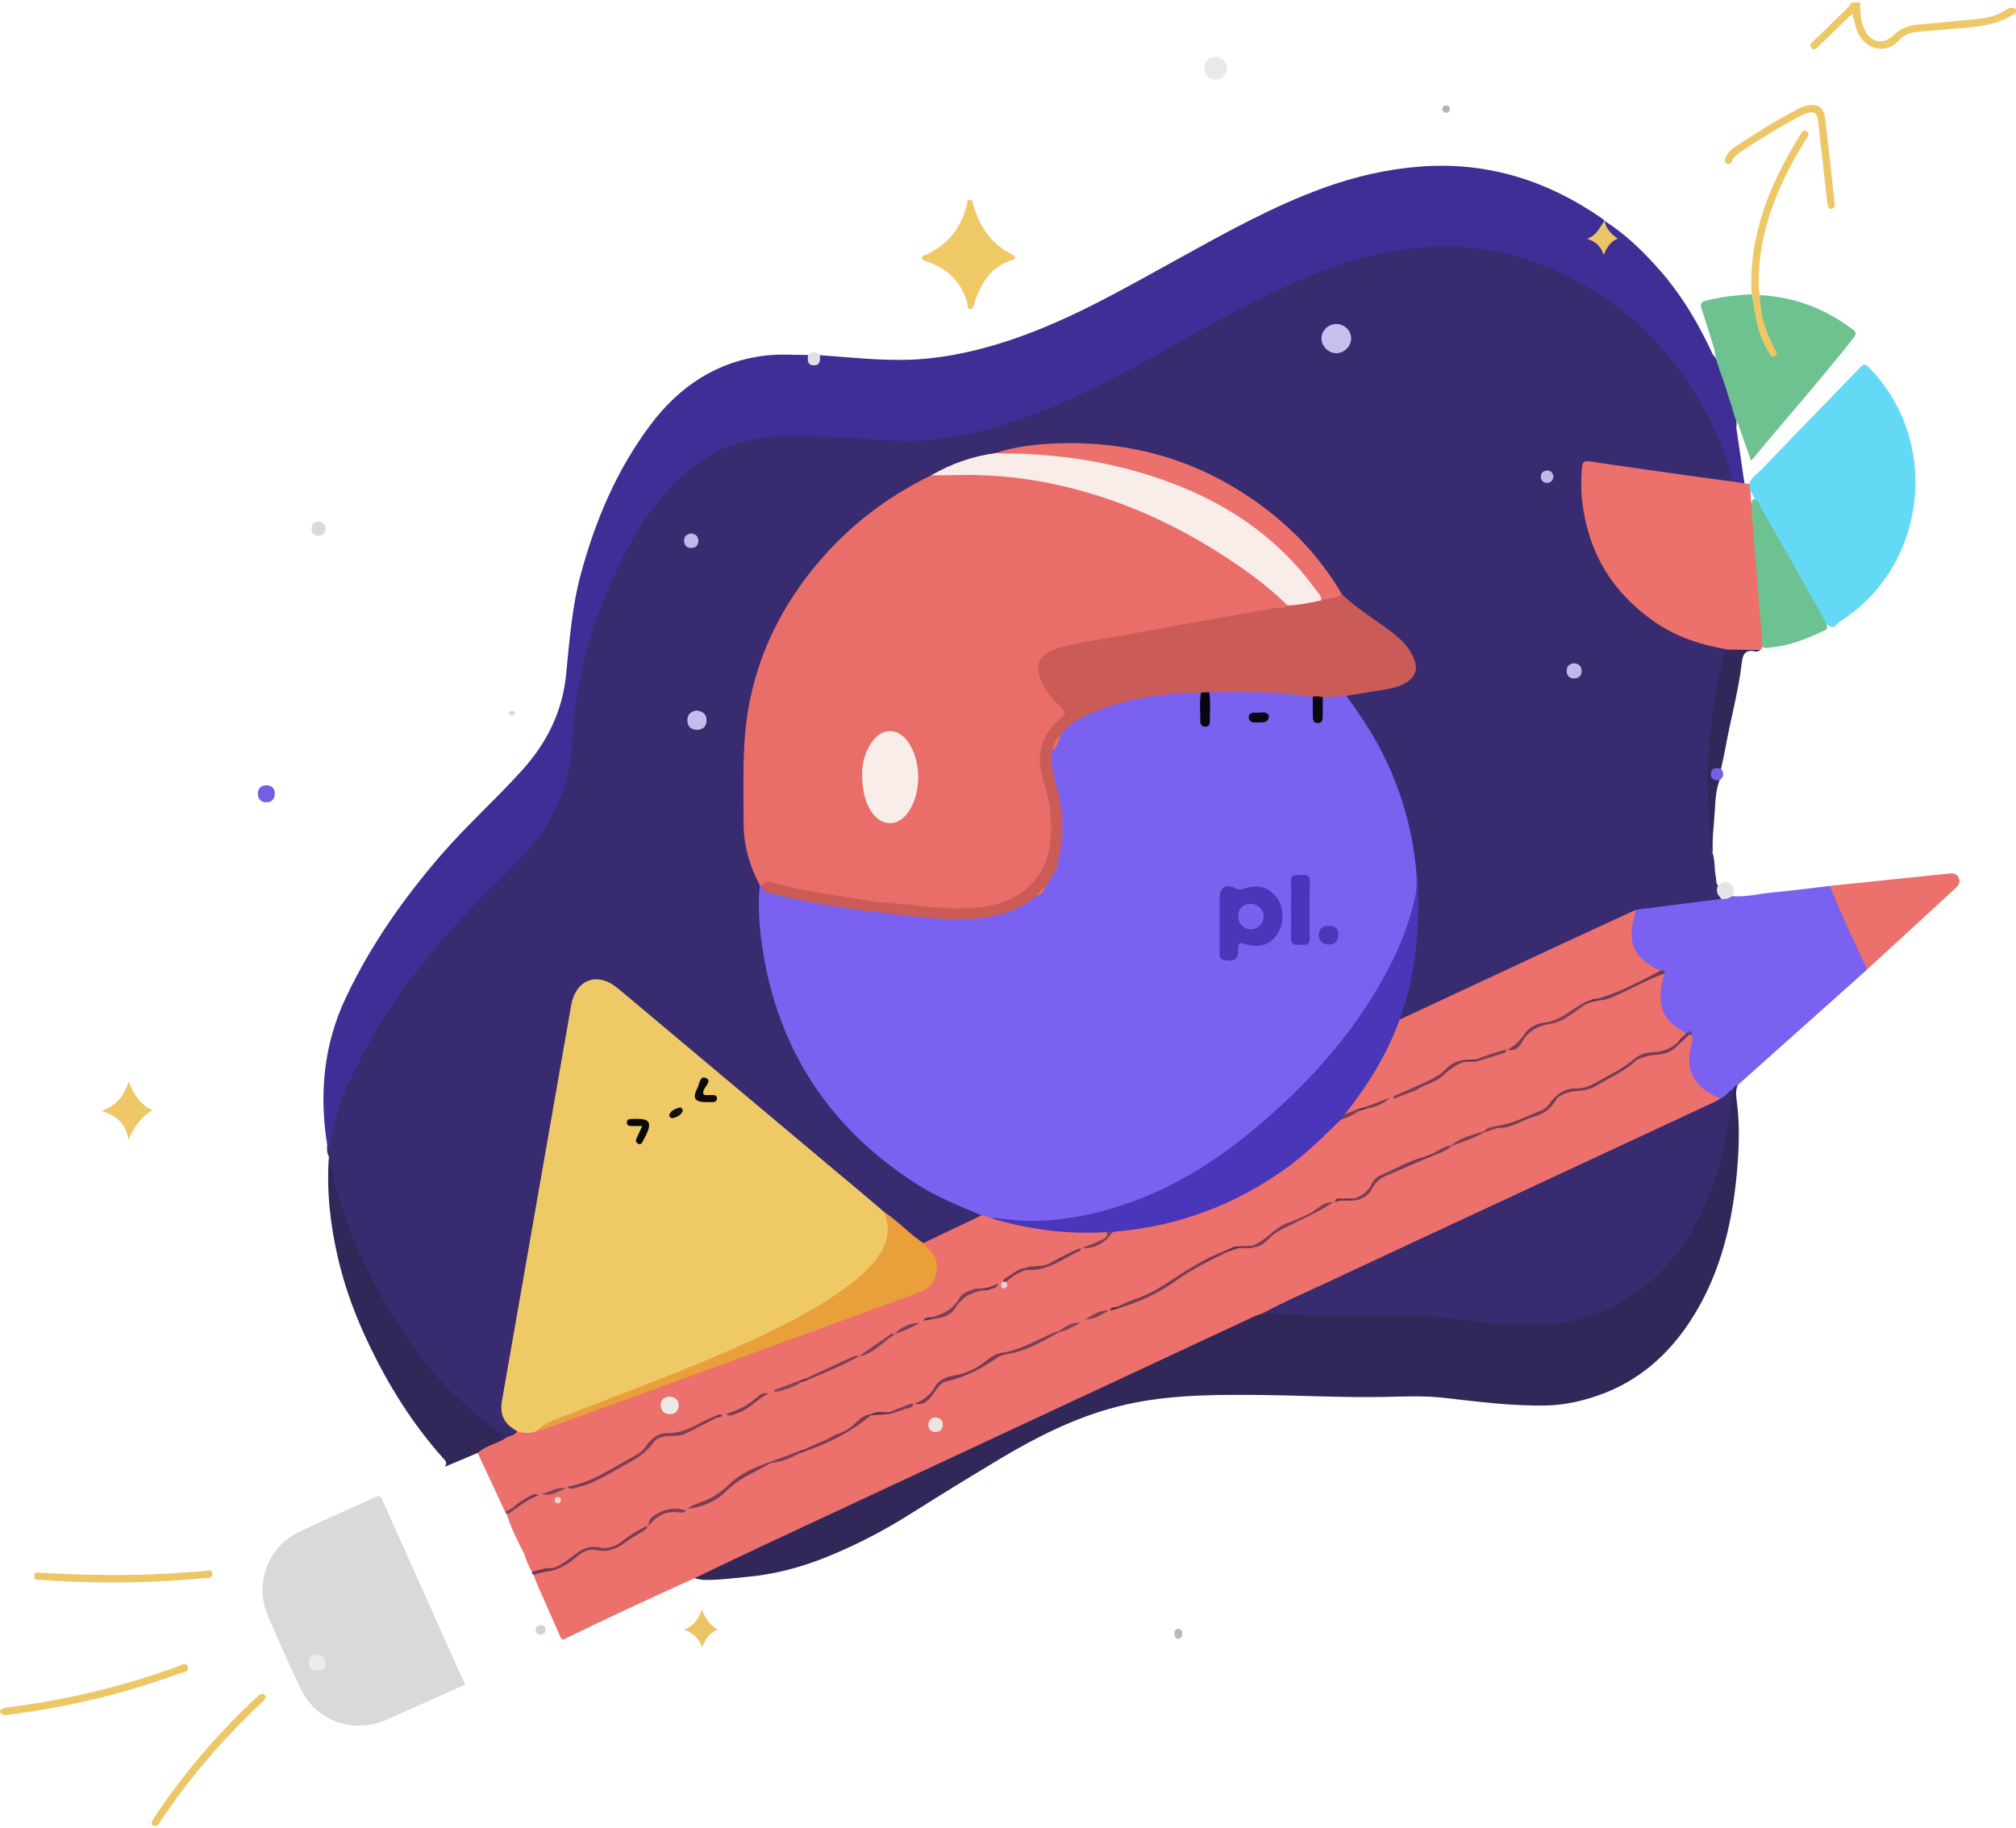 <?xml version="1.0" encoding="UTF-8"?> <svg xmlns="http://www.w3.org/2000/svg" width="408" height="370" viewBox="0 0 408 370" fill="none"><g clip-path="url(#clip0_84_3263)"><path d="M376.462 0.512C376.436 2.342 376.538 4.163 377.282 5.865C378.496 8.635 381.147 9.208 383.275 7.087C384.66 5.711 386.276 5.138 388.157 4.975C392.124 4.633 396.091 4.274 400.049 3.864C402.212 3.641 404.332 3.188 406.145 1.897C406.82 1.41 407.376 1.504 407.991 1.88V2.564C403.537 5.728 398.271 5.454 393.21 6.01C391.568 6.189 389.91 6.266 388.268 6.42C386.763 6.566 385.387 6.959 384.301 8.156C381.249 11.525 376.966 9.439 375.812 6.189C375.436 5.129 375.222 4 374.888 2.735C373.264 4.308 371.691 5.847 370.101 7.387C369.443 8.019 368.801 8.669 368.109 9.259C367.681 9.627 367.185 10.439 366.57 9.687C366.031 9.028 366.758 8.558 367.194 8.13C368.417 6.933 369.699 5.788 370.87 4.548C372.153 3.197 373.717 2.111 374.726 0.503H376.444L376.462 0.512Z" fill="#EEC766"></path><path d="M0.001 346.194C0.514 345.664 1.198 345.604 1.882 345.518C13.517 344.056 24.845 341.311 35.874 337.327C36.549 337.079 37.575 336.275 37.96 337.258C38.422 338.43 37.036 338.43 36.327 338.695C25.273 342.773 13.876 345.475 2.189 346.989C1.403 347.092 0.591 347.331 -0.008 346.544V346.202L0.001 346.194Z" fill="#EDC666"></path><path d="M30.854 369.512C30.503 368.828 30.905 368.306 31.256 367.784C37.138 358.951 44.003 350.956 51.74 343.705C51.988 343.475 52.261 343.261 52.526 343.038C52.886 342.739 53.236 342.696 53.578 343.073C53.946 343.475 53.732 343.817 53.458 344.124C53.27 344.338 53.048 344.518 52.843 344.714C44.875 352.145 37.873 360.397 31.888 369.503H30.863L30.854 369.512Z" fill="#EDC666"></path><path d="M346.622 172.665C347.126 174.281 346.913 175.982 347.272 177.615C347.392 178.146 347.229 178.753 347.691 179.189C347.913 180.206 348.871 181.13 348.058 182.276C346.69 182.968 345.169 182.925 343.715 183.088C339.697 183.541 335.687 184.08 331.678 184.584C330.353 184.764 329.199 185.439 328.027 185.995C314.494 192.451 300.849 198.65 287.324 205.123C286.452 205.542 285.554 205.927 284.648 206.252C284.101 206.449 283.451 206.85 283.032 206.013C283.28 203.328 284.434 200.873 284.973 198.257C286.358 191.57 286.52 184.824 286.46 178.043C286.46 177.701 286.324 177.376 286.264 177.042C285.298 168.355 283.186 159.992 279.082 152.211C277.398 149.03 275.509 145.978 273.388 143.07C272.901 142.403 272.174 141.805 272.422 140.813C272.961 140.095 273.79 140.06 274.56 139.915C276.911 139.453 279.305 139.265 281.647 138.726C286.153 137.683 287.11 135.221 284.528 131.424C283.742 130.27 282.69 129.398 281.604 128.577C279.193 126.755 276.765 124.96 274.252 123.267C273.064 122.463 271.978 121.548 271.131 120.368C265.42 111.321 258.025 104.019 248.732 98.683C240.644 94.032 231.924 91.424 222.648 90.526C215.535 89.833 208.542 90.355 201.634 92.125C197.077 92.894 192.76 94.374 188.716 96.614C183.048 99.521 177.696 102.89 172.942 107.157C160.973 117.897 153.287 130.997 151.509 147.158C150.663 154.828 150.774 162.557 151.407 170.253C151.603 172.605 152.381 174.828 153.313 176.991C153.604 177.667 153.971 178.325 154.057 179.078C154.074 185.251 154.416 191.382 155.827 197.436C158.596 209.339 164.162 219.694 172.626 228.527C179.491 235.692 187.519 241.079 196.786 244.619C197.505 244.893 198.368 245.038 198.633 245.97C198.548 246.466 198.197 246.783 197.787 246.962C194.162 248.535 190.759 250.588 186.989 251.845C186.117 251.845 185.527 251.314 184.903 250.801C182.783 249.074 180.825 247.167 178.602 245.568C160.854 230.912 143.302 216.025 125.664 201.233C125.357 200.976 125.049 200.72 124.733 200.48C120.689 197.393 116.978 198.821 116.115 203.806C115.824 205.499 115.516 207.184 115.217 208.868C111.413 230.758 107.523 252.64 103.752 274.538C103.291 277.24 102.829 279.942 102.273 282.627C101.743 285.201 102.102 287.39 104.351 289.023C104.539 289.16 104.65 289.365 104.744 289.579C104.727 291.033 103.599 291.007 102.615 291.195C99.948 290.058 97.819 288.126 95.648 286.313C87.346 279.378 81.105 270.785 76.001 261.336C72.334 254.547 69.367 247.458 67.409 239.968C66.905 238.027 66.837 236.043 66.571 234.076C66.11 233.324 66.178 232.494 66.212 231.665C66.854 231.024 66.554 230.16 66.691 229.416C67.615 224.414 69.632 219.822 71.864 215.299C76.087 206.739 81.447 198.924 87.56 191.639C92.63 185.602 98.213 180.018 103.855 174.511C105.864 172.553 107.6 170.347 109.258 168.098C113.148 162.814 114.986 156.777 115.286 150.33C115.619 143.139 116.884 136.144 118.919 129.278C121.527 120.453 125.228 112.116 130.426 104.498C134 99.256 138.275 94.707 143.857 91.501C148.081 89.081 152.68 88.012 157.459 87.815C164.94 87.499 172.395 88.191 179.859 88.722C186.946 89.226 193.88 88.055 200.676 86.139C211.192 83.181 221.015 78.563 230.488 73.219C238.456 68.73 246.432 64.284 254.58 60.136C262.095 56.314 269.815 53.065 278.048 51.158C298.566 46.404 316.486 51.526 331.986 65.549C341.014 73.715 347.084 83.788 350.657 95.391C350.888 96.126 351.307 96.896 350.768 97.691C349.828 98.222 348.853 97.837 347.922 97.708C339.723 96.563 331.532 95.323 323.334 94.194C320.966 93.869 320.82 93.835 320.658 96.178C320.256 102.121 321.436 107.79 324.197 113.057C329.284 122.737 337.337 128.474 348.033 130.586C348.742 130.723 349.751 130.535 349.819 131.741C348.024 138.068 347.212 144.55 346.502 151.065C345.75 158.017 346.793 164.943 346.451 171.878C346.434 172.16 346.425 172.451 346.622 172.69V172.665Z" fill="#382B70"></path><path d="M350.744 97.469C348.273 87.849 343.605 79.307 337.33 71.74C330.568 63.574 322.104 57.571 312.195 53.663C305.039 50.842 297.593 49.559 289.95 49.952C281.358 50.397 273.107 52.56 265.148 55.844C255.949 59.632 247.237 64.369 238.619 69.269C227.497 75.596 216.297 81.727 204.063 85.686C198.745 87.405 193.308 88.491 187.717 89.055C182.903 89.542 178.184 88.961 173.422 88.73C165.471 88.354 157.495 87.396 149.629 89.628C145.415 90.825 141.832 93.048 138.601 95.921C130.735 102.941 125.948 111.971 122.126 121.574C119.057 129.278 117.022 137.256 116.167 145.533C115.791 149.201 115.791 152.895 114.97 156.538C113.679 162.258 110.952 167.149 107.216 171.57C104.002 175.375 100.317 178.71 96.846 182.258C86.621 192.716 77.721 204.123 71.386 217.402C69.12 222.148 67.402 227.039 66.769 232.4C66.521 232.067 66.367 231.853 66.205 231.639C64.589 221.37 65.478 211.476 69.984 201.925C74.977 191.356 81.585 181.951 89.177 173.143C94.401 167.081 100.385 161.762 105.729 155.819C110.679 150.321 113.816 144.019 114.56 136.589C115.244 129.74 115.74 122.873 117.552 116.178C120.502 105.284 124.836 95.049 131.642 85.985C137.541 78.127 145.209 73.048 155.127 71.936C157.888 71.629 160.718 71.859 163.514 71.842C163.702 71.979 163.847 72.15 163.941 72.364C164.428 73.458 164.95 73.578 165.514 72.415C165.617 72.21 165.753 72.03 165.924 71.885C171.832 72.295 177.723 72.98 183.664 72.817C189.922 72.655 195.984 71.432 201.951 69.628C214.955 65.694 226.616 58.905 238.406 52.406C247.998 47.113 257.565 41.752 267.909 38.015C274.253 35.724 280.768 34.21 287.539 33.706C301.098 32.697 313.187 36.57 324.241 44.215C324.421 44.343 324.557 44.523 324.711 44.676C324.352 45.155 324.523 45.771 324.258 46.292C323.472 47.84 323.574 48.926 324.515 50.448C324.6 50.517 324.6 50.414 324.694 50.311C325.925 48.926 326.319 47.575 324.771 46.113C324.429 45.788 324.352 45.181 324.737 44.702C328.909 47.336 332.406 50.739 335.663 54.407C340.28 59.606 343.776 65.515 346.674 71.799C347.743 72.911 348 74.399 348.53 75.758C349.419 77.571 349.658 79.598 350.47 81.436C350.975 83.138 351.625 84.805 351.411 86.635C351.958 90.363 352.505 94.091 353.044 97.82C352.155 98.529 351.419 98.23 350.761 97.46L350.744 97.469Z" fill="#3F2E96"></path><path d="M140.55 319.421C131.701 323.431 122.887 327.485 114.166 331.76C113.782 332.016 113.679 331.632 113.474 331.461C111.798 327.656 110.123 323.859 108.456 320.045C108.276 319.635 108.165 319.19 108.02 318.763C108.387 317.745 109.379 317.831 110.157 317.651C110.815 317.497 111.473 317.292 112.149 317.206C113.671 316.685 114.996 315.855 116.244 314.846C117.834 313.555 119.587 312.7 121.733 313.367C122.476 313.598 123.237 313.418 123.879 313.094C126.289 311.854 128.529 310.34 130.684 308.698C130.786 308.562 130.915 308.442 131.043 308.331C132.599 306.39 134.565 305.355 137.113 305.569C137.557 305.603 138.028 305.603 138.447 305.381C138.669 305.253 138.908 305.158 139.156 305.107C142.243 303.978 145.243 302.969 147.706 300.413C149.886 298.147 153.023 296.95 155.998 295.753C157.948 295.265 159.846 294.658 161.65 293.76C162.12 293.572 162.573 293.341 163.06 293.222C165.839 292.195 168.515 290.93 171.156 289.596C173.012 288.655 174.268 286.74 176.38 286.124C177.585 285.791 178.799 285.603 180.048 285.671C181.646 285.278 183.194 284.739 184.656 283.978C184.81 283.901 184.972 283.858 185.135 283.824C186.622 283.756 187.768 283.046 188.477 281.789C189.708 279.6 191.718 278.651 194.026 278.258C195.89 277.941 197.463 277.146 198.925 276.017C200.233 275.008 201.618 274.119 203.242 273.692C207.226 273.23 210.483 270.93 214.057 269.425C215.485 268.715 216.981 268.151 218.366 267.347C218.733 267.031 219.152 266.817 219.631 266.706C221.23 266.389 222.666 265.654 224.12 264.97C224.265 264.901 224.41 264.842 224.564 264.799C225.111 264.662 225.65 264.448 226.214 264.371C228.702 263.576 231.113 262.55 233.515 261.55C235.661 260.652 237.345 258.959 239.337 257.744C242.304 255.932 245.39 254.41 248.502 252.896C249.22 252.554 250.007 252.434 250.751 252.178C251.537 252.041 252.324 252.101 253.11 252.067C254.47 251.93 255.573 251.323 256.504 250.322C258.06 248.646 260.206 247.937 262.181 246.953C263.045 246.517 263.908 246.09 264.763 245.645C266.481 244.833 268.063 243.764 269.773 242.943C269.935 242.866 270.098 242.806 270.26 242.746C271.389 242.319 272.569 242.55 273.714 242.481C275.142 242.464 276.39 241.814 276.997 240.643C278.16 238.403 280.229 237.522 282.289 236.59C284.307 235.675 286.333 234.768 288.453 234.102C288.838 233.948 289.206 233.785 289.582 233.606C291.044 233.084 292.412 232.374 293.771 231.639C295.84 230.51 298.088 229.835 300.234 228.894C301.158 228.467 302.115 228.133 303.098 227.877C306.45 227.355 309.485 225.936 312.494 224.456C313.605 223.909 314.144 222.763 314.922 221.865C316.23 220.685 317.906 220.429 319.53 220.275C321.12 220.121 322.565 219.634 323.848 218.796C326.233 217.239 328.892 216.119 331.012 214.161C332.328 213.477 333.705 213.041 335.218 212.981C336.8 212.913 338.133 212.143 339.347 211.177C340.117 210.382 340.707 209.347 341.929 209.125C342.212 209.116 342.459 209.185 342.656 209.39C343.203 210.262 342.853 211.151 342.69 212.023C341.878 216.41 342.972 218.821 346.837 221.07C347.367 221.378 347.974 221.617 348.162 222.301C348.162 223.011 347.615 223.259 347.102 223.499C340.391 226.679 333.654 229.8 326.925 232.939C320.975 235.718 315.025 238.505 309.066 241.267C299.422 245.731 289.787 250.203 280.169 254.726C271.953 258.591 263.686 262.362 255.504 266.295C251.255 268.108 247.109 270.16 242.92 272.11C231.327 277.505 219.742 282.909 208.158 288.331C199.164 292.538 190.17 296.744 181.159 300.934C170.028 306.108 158.939 311.349 147.774 316.463C146.628 316.984 145.517 317.566 144.388 318.121C143.166 318.729 141.926 319.293 140.541 319.43L140.55 319.421Z" fill="#EC706B"></path><path d="M185.057 284.115H184.946H184.835C184.647 284.295 184.433 284.406 184.168 284.406C182.886 283.636 181.783 284.038 180.783 284.953C179.996 285.671 179.184 286.014 178.192 285.321C177.85 285.081 177.431 285.099 177.047 285.278C174.678 286.441 172.071 287.134 170.087 289.049C169.643 289.477 169.395 289.913 169.25 290.46C167.352 291.905 165.069 292.546 162.932 293.478C162.453 293.624 162.017 293.88 161.529 294.026C159.777 294.872 157.913 295.402 156.058 295.941C153.527 296.856 151.279 298.335 148.885 299.532C148.483 299.729 148.056 299.985 147.808 300.37C145.756 303.508 142.217 304.056 139.122 305.372C139.036 305.484 138.942 305.595 138.857 305.706C137.292 305.834 135.693 305.441 134.172 306.116C132.898 306.681 131.769 307.373 131.316 308.801C131.231 308.801 131.145 308.793 131.068 308.784C129.076 310.289 126.888 311.495 124.844 312.923C123.87 313.607 122.63 313.829 121.407 313.496C119.509 312.983 117.962 313.718 116.534 314.847C115.149 315.941 113.756 317.019 112.029 317.523C111.507 317.549 111.02 317.763 110.49 317.711C108.421 317.583 106.891 316.694 106.164 314.667C104.796 311.991 103.445 309.297 102.539 306.424C102.83 305.715 103.556 305.467 104.069 304.996C105.531 303.885 107.027 302.833 108.78 302.226C109.071 302.063 109.379 301.986 109.712 302.003C111.379 302.26 112.764 301.388 114.235 300.883C114.465 300.764 114.705 300.704 114.961 300.704C116.261 300.892 117.466 300.464 118.603 299.985C122.339 298.412 125.785 296.283 129.273 294.239C130.324 293.624 130.889 292.495 131.786 291.708C132.718 290.896 133.71 290.126 134.95 290.203C137.241 290.349 139.173 289.477 141.097 288.45C142.302 287.809 143.542 287.219 144.764 286.612C145.132 286.441 145.542 286.364 145.901 286.15C146.269 285.962 146.654 285.851 147.073 285.868C148.876 285.919 150.39 285.15 151.723 284.047C152.784 283.166 153.921 282.439 155.083 281.73C155.571 281.422 156.075 281.157 156.665 281.114C158.648 281.114 160.315 280.156 162.025 279.344C162.47 279.156 162.906 278.933 163.376 278.805C166.753 277.403 170.036 275.778 173.396 274.342C173.533 274.256 173.678 274.179 173.823 274.111C176.576 273.452 178.346 271.212 180.663 269.861C180.8 269.776 180.936 269.699 181.082 269.63C182.655 268.75 184.45 268.322 185.938 267.253C186.211 267.056 186.519 266.928 186.844 266.851C187.519 266.817 188.135 266.475 188.819 266.466C190.965 266.176 192.623 265.175 193.803 263.311C194.957 261.49 196.804 261.045 198.813 261.02C199.369 260.951 199.907 260.823 200.455 260.695C200.668 260.643 200.874 260.541 200.891 260.541C200.762 260.592 200.446 260.695 200.121 260.78C199.548 260.891 198.976 260.985 198.403 261.114C198.035 261.131 197.676 261.131 197.411 260.823C197.907 258.548 200.805 257.36 203.19 258.446C203.49 258.702 203.438 259.01 203.327 259.327C203.302 259.429 203.293 259.515 203.293 259.583C203.378 259.455 203.413 259.301 203.49 259.156C204.575 257.736 206.072 257.009 207.747 256.573C211.911 256.77 215.057 254.273 218.477 252.503C218.622 252.418 218.776 252.358 218.938 252.315C221.289 252.024 223.427 251.332 224.812 249.202C225.265 248.801 225.82 248.698 226.393 248.647C242.817 247.056 256.786 240.31 268.447 228.689C269.123 228.014 269.721 227.21 270.722 226.936C272.064 227.116 273.252 226.791 274.423 226.073C275.569 225.371 276.903 225.021 278.134 224.525C280.596 223.516 283.11 222.644 285.58 221.652C286.093 221.447 286.102 220.951 286.29 220.557C286.837 219.668 287.778 219.309 288.667 219.001C290.103 218.514 291.351 217.719 292.42 216.718C293.583 215.632 294.873 214.905 296.361 214.452C297.139 214.307 297.934 214.375 298.721 214.341C300.747 213.871 302.722 213.255 304.594 212.332C304.739 212.255 304.902 212.203 305.064 212.161C306.133 212.049 307.15 211.665 307.629 210.707C308.817 208.338 310.801 207.261 313.28 206.825C316.281 206.474 318.299 204.26 320.752 202.883C321.137 202.712 321.513 202.524 321.915 202.396C322.488 202.233 323.052 202.011 323.668 202.011C327.352 201.284 330.439 199.129 333.841 197.718C334.859 197.299 335.791 196.47 337.03 196.914C337.424 197.53 337.141 198.146 336.979 198.727C335.919 202.738 336.996 205.927 340.57 208.176C340.809 208.33 341.023 208.526 341.185 208.766C341.271 208.92 341.305 209.082 341.288 209.262C340.741 210.023 340.014 210.621 339.433 211.357C338.167 212.46 336.748 213.11 335.021 213.178C333.619 213.229 332.243 213.58 331.037 214.375C328.994 216.402 326.326 217.462 323.933 218.95C322.445 219.873 320.846 220.557 318.991 220.557C317.623 220.557 316.324 221.019 315.204 221.866C312.186 226.09 307.458 226.945 302.901 228.133C301.978 228.262 301.149 228.655 300.328 229.057C298.233 230.057 295.925 230.562 293.916 231.767C292.54 232.469 291.146 233.136 289.744 233.802C289.282 233.982 288.846 234.222 288.367 234.358C285.384 235.171 282.708 236.693 279.904 237.915C278.938 238.334 278.151 239.01 277.698 239.959C276.886 241.661 275.535 242.524 273.722 242.781C272.551 243.012 271.243 242.293 270.192 243.294C270.072 243.294 269.944 243.294 269.824 243.302C267.986 243.773 266.575 245.064 264.908 245.868C263.463 246.518 262.018 247.159 260.608 247.869C259.154 248.604 257.65 249.254 256.547 250.562C255.675 251.588 254.444 252.058 253.161 252.375C252.383 252.392 251.605 252.375 250.827 252.383C249.972 252.512 249.177 252.828 248.399 253.17C244.509 254.769 240.756 256.753 237.413 259.224C233.942 261.798 230.01 263.063 226.137 264.611C225.598 264.731 225.051 264.816 224.632 265.227C224.547 265.227 224.461 265.235 224.367 265.244C222.709 265.569 221.306 266.595 219.656 266.962L218.725 267.698C217.066 268.006 215.647 268.895 214.151 269.596C211.894 270.785 209.491 271.674 207.243 272.871C205.918 273.572 204.404 273.598 202.985 273.957C201.6 274.359 200.403 275.111 199.283 275.992C197.702 277.24 195.992 278.155 193.966 278.48C191.692 278.839 189.802 279.763 188.665 281.969C187.964 283.329 186.622 283.978 185.074 284.098L185.057 284.115Z" fill="#EC706B"></path><path d="M140.551 319.421C145.544 317.044 150.519 314.633 155.529 312.29C188.307 296.984 221.103 281.695 253.889 266.407C254.351 266.193 254.847 266.064 255.326 265.893C257.369 265.192 259.506 265.209 261.601 265.389C268.329 265.979 275.066 265.663 281.794 265.663C287.463 265.663 293.062 266.338 298.679 266.894C304.698 267.484 310.708 268.211 316.736 267.039C327.721 264.91 335.86 258.805 341.571 249.296C346.402 241.259 348.813 232.46 349.787 223.208C349.89 222.233 350.061 221.293 350.326 220.361C350.608 219.788 350.95 219.3 351.711 219.565C351.275 220.489 351.309 221.489 351.437 222.43C352.061 226.808 351.984 231.237 351.66 235.59C350.813 246.817 348.385 257.685 342.136 267.287C337.579 274.29 331.5 279.617 323.507 282.405C320.138 283.585 316.641 284.372 313.008 284.457C305.929 284.611 298.953 283.662 291.951 282.884C288.164 282.465 284.308 282.644 280.478 282.721C271.407 282.91 262.345 282.362 253.274 282.32C244.058 282.268 234.893 282.396 225.89 284.756C217.358 286.988 209.612 290.922 202.115 295.419C196.156 298.994 190.231 302.628 184.358 306.339C178.895 309.793 173.192 312.752 167.208 315.163C162.129 317.215 156.871 318.609 151.391 319.131C148.621 319.396 145.86 319.755 143.073 319.772C142.209 319.772 141.372 319.695 140.551 319.396V319.421Z" fill="#322759"></path><path d="M351.702 219.582C351.24 219.677 350.975 219.993 350.753 220.378C349.984 221.156 349.813 222.721 348.171 222.344C347.615 222.062 347.068 221.78 346.512 221.498C342.811 219.617 341.357 216.624 342.041 212.554C342.212 211.519 342.819 210.519 342.383 209.407C342.127 208.817 341.477 209.475 341.178 209.022C336.741 206.85 335.304 203.721 336.424 198.676C336.544 198.12 336.698 197.581 336.835 197.034C336.51 196.512 335.963 196.897 335.544 196.718C330.628 194.879 328.576 190.672 330.141 185.687C330.337 185.063 330.73 184.61 331.107 184.114C336.877 183.379 342.648 182.643 348.419 181.916C349.026 181.386 349.753 181.266 350.522 181.352C353.198 181.634 355.789 180.907 358.422 180.659C362.38 180.292 366.321 179.77 370.263 179.317C370.801 179.591 371.1 180.061 371.323 180.6C373.186 185.234 375.538 189.646 377.41 194.281C377.658 194.905 378.06 195.495 377.863 196.23C372.545 200.976 367.236 205.73 361.918 210.476C358.516 213.52 355.105 216.555 351.702 219.591V219.582Z" fill="#7A61EF"></path><path d="M109.576 302.294C109.388 302.414 109.208 302.534 109.02 302.653C106.951 302.696 105.652 304.218 104.087 305.227C103.463 305.466 103.087 306.304 102.232 305.997C100.377 302.02 98.522 298.036 96.666 294.06C96.53 293.683 96.692 293.333 96.983 293.179C98.744 292.247 100.411 291.067 102.506 290.93C103.258 290.554 104.233 290.537 104.677 289.648C105.942 289.134 107.327 289.605 108.593 289.152C110.149 288.981 111.525 288.228 112.961 287.698C128.436 281.943 144.004 276.445 159.487 270.725C167.634 267.715 175.808 264.799 183.972 261.832C184.836 261.515 185.699 261.216 186.503 260.772C189.221 259.284 189.863 256.069 187.956 253.615C187.486 253.007 186.699 252.554 186.862 251.597C190.786 249.724 194.702 247.86 198.626 245.987C199.395 245.483 200.122 245.876 200.866 246.073C204.969 247.501 209.244 248.022 213.527 248.561C216.921 248.989 220.333 248.698 223.718 249.083C224.547 249.972 224.487 250.528 223.265 251.126C221.923 251.785 220.529 252.409 219.007 252.571C218.93 252.571 218.853 252.571 218.777 252.563C215.246 254.529 211.903 256.992 207.551 256.787C206.483 257.052 205.559 257.625 204.679 258.258C204.268 258.548 203.909 258.967 203.319 258.754C200.951 258.223 198.942 258.711 197.489 260.806C197.284 261.396 196.685 261.353 196.258 261.592C195.471 262.029 194.565 262.345 194.129 263.2C192.992 265.449 191 266.338 188.674 266.74C188.05 266.86 187.409 266.92 186.879 267.321C186.571 267.347 186.306 267.433 186.144 267.723C184.348 268.313 182.562 268.92 181.023 270.083L181.04 270.066C180.612 270.194 180.125 270.237 179.792 270.545C178.005 272.187 176.013 273.504 173.816 274.538H173.833C170.174 275.744 166.839 277.728 163.24 279.104C162.761 279.25 162.325 279.506 161.855 279.652C160.145 280.387 158.504 281.319 156.58 281.379C156.204 281.61 155.828 281.841 155.452 282.063C154.212 282.354 153.229 283.055 152.288 283.876C150.767 285.193 149.04 286.056 146.988 286.176C146.706 286.287 146.423 286.407 146.15 286.518C145.586 286.509 145.064 286.689 144.56 286.911C142.884 287.775 141.191 288.587 139.516 289.442C138.379 290.015 137.207 290.409 135.916 290.289C134.258 290.143 132.71 290.716 131.796 291.973C130.069 294.359 127.487 295.462 125.144 296.907C123.109 298.164 120.904 299.13 118.741 300.156C117.493 300.746 116.15 301.02 114.748 300.917C114.663 301.037 114.586 301.165 114.5 301.285C112.79 301.277 111.346 302.576 109.576 302.294V302.294Z" fill="#EC706B"></path><path d="M93.931 341.046C88.733 343.372 83.527 345.689 78.329 348.024C71.575 351.068 63.966 348.383 60.803 341.713C58.511 336.865 56.323 331.974 54.211 327.04C51.424 320.541 54.168 313.094 60.529 310.032C65.616 307.587 70.831 305.398 75.952 303.021C77.192 302.448 77.269 303.32 77.576 304.004C82.586 315.197 87.588 326.399 92.598 337.592C93.016 338.524 93.478 339.439 93.923 340.362C94.145 340.584 94.145 340.807 93.923 341.038L93.931 341.046Z" fill="#D9D9D9"></path><path d="M353.949 97.939C354.479 96.528 355.787 95.767 356.762 94.75C363.302 87.892 369.945 81.128 376.52 74.305C377.255 73.544 377.614 73.741 378.255 74.39C392.917 89.337 390.019 114.699 372.296 125.849C371.715 126.217 371.313 127.345 370.261 126.721C369.808 126.55 369.535 126.2 369.304 125.789C365.277 118.581 361.233 111.39 357.147 104.216C356.052 102.292 354.693 100.522 353.872 98.444C353.855 98.273 353.881 98.102 353.949 97.939V97.939Z" fill="#64D9F6"></path><path d="M353.95 97.939C354.044 97.939 354.113 97.965 354.164 98.05C353.959 98.495 354.198 98.914 354.224 99.35C354.437 100.222 354.172 101.146 354.557 102.001C354.626 102.274 354.643 102.548 354.651 102.83C354.728 103.959 354.497 105.113 354.908 106.216C355.156 107.473 354.797 108.79 355.267 110.03C355.301 113.502 355.993 116.922 356.045 120.385C356.31 122.3 356.318 124.233 356.566 126.148C356.686 126.507 356.703 126.884 356.712 127.26C356.712 127.439 356.72 127.619 356.72 127.807C356.72 128.782 356.677 129.748 356.78 130.723C356.763 130.902 356.694 131.065 356.583 131.21C356.464 131.33 356.344 131.441 356.224 131.561C354.694 131.843 353.112 131.561 351.591 132.065C350.984 132.271 350.248 132.091 349.778 131.475C344.315 130.586 339.134 128.902 334.569 125.669C326.122 119.692 321.317 111.561 320.18 101.248C319.941 99.076 319.992 96.93 320.146 94.758C320.232 93.595 320.479 93.185 321.77 93.382C328.653 94.425 335.543 95.382 342.434 96.357C345.196 96.751 347.966 97.101 350.736 97.478C351.496 97.597 352.257 97.717 353.027 97.837C353.335 97.871 353.634 97.914 353.942 97.948L353.95 97.939Z" fill="#EC706B"></path><path d="M346.976 70.808C346.13 68.097 345.343 65.361 344.412 62.676C344.01 61.539 344.189 61.12 345.395 60.812C348.387 60.051 351.431 59.734 354.5 59.546C355.261 60.145 355.252 61.051 355.389 61.881C355.808 64.489 356.483 67.02 357.56 69.44C357.808 69.987 358.005 70.568 358.612 70.902C357.313 68.277 356.312 65.566 355.885 62.676C355.739 61.675 355.415 60.641 356.184 59.726C362.741 60.068 368.666 62.197 374.018 65.994C375.984 67.387 375.959 67.336 374.488 69.192C368.221 77.118 361.502 84.669 355.081 92.458C354.91 92.663 354.714 92.86 354.372 93.236C353.474 90.671 352.636 88.285 351.798 85.9C350.883 84.463 350.721 82.762 350.114 81.214C349.481 79.23 348.926 77.221 348.148 75.288C347.626 73.835 347.139 72.373 346.968 70.816L346.976 70.808Z" fill="#6DC290"></path><path d="M102.508 290.939C100.687 292.213 98.344 292.512 96.677 294.06C94.514 294.975 92.342 295.89 90.179 296.805C90.077 296.719 90.051 296.651 90.094 296.582C90.137 296.522 90.179 296.497 90.222 296.497C90.47 295.821 89.974 295.471 89.615 295.06C82.75 287.347 77.518 278.6 73.337 269.203C71.26 264.525 69.584 259.66 68.421 254.701C66.84 247.945 66.053 241.045 66.566 234.059C67.165 236.53 67.686 239.027 68.37 241.481C70.832 250.323 74.705 258.557 79.484 266.355C83.007 272.093 86.982 277.505 91.864 282.174C94.779 284.962 97.771 287.672 101.182 289.878C101.644 290.178 102.225 290.374 102.499 290.939H102.508Z" fill="#322759"></path><path d="M377.873 196.213C375.24 190.621 372.641 185.02 370.281 179.3C378.206 178.479 386.132 177.65 394.066 176.837C394.972 176.743 395.938 176.606 396.417 177.701C396.895 178.787 396.16 179.402 395.476 180.027C389.611 185.422 383.738 190.818 377.873 196.213Z" fill="#EC706B"></path><path d="M369.621 127.405C365.62 129.38 361.516 130.996 356.977 131.142C356.147 129.859 356.865 128.38 356.446 127.055C356.13 125.892 356.361 124.677 356.079 123.515C355.848 121.933 356.002 120.317 355.737 118.735C355.489 115.827 355.25 112.92 355.044 110.004C354.788 109.449 354.873 108.85 354.856 108.26C354.831 107.311 354.976 106.345 354.557 105.438C354.497 104.959 354.523 104.481 354.514 104.002C354.668 103.001 354.155 101.924 354.839 100.983C355.993 101.171 356.156 102.326 356.566 103.053C359.755 108.645 362.953 114.228 366.073 119.855C367.15 121.796 368.356 123.66 369.33 125.661C369.604 126.225 370.006 126.738 369.612 127.405H369.621Z" fill="#6CC290"></path><path d="M205.45 52.175C205.347 52.492 205.082 52.569 204.8 52.654C200.491 53.954 198.576 57.366 197.191 61.256C197.012 61.752 197.114 62.607 196.388 62.573C195.652 62.539 195.866 61.693 195.721 61.179C194.541 57.066 191.805 54.459 187.855 53.013C187.402 52.842 186.693 52.902 186.607 52.312C186.505 51.628 187.257 51.62 187.676 51.423C191.856 49.422 194.455 46.147 195.627 41.684C195.746 41.23 195.593 40.461 196.242 40.41C196.918 40.358 196.866 41.111 197.003 41.564C198.303 45.899 200.62 49.414 204.8 51.474C205.296 51.722 205.476 51.987 205.45 52.167V52.175Z" fill="#F0C967"></path><path d="M349.786 131.467C351.94 131.492 354.086 131.527 356.241 131.552C355.933 131.877 355.497 131.92 355.129 131.834C353.214 131.398 352.693 132.501 352.513 134.083C351.838 139.941 350.222 145.618 349.188 151.416C348.94 152.801 348.606 154.178 348.316 155.563C347.164 156.281 347.062 157.065 348.008 157.914C347.392 159.565 347.187 161.335 347.11 163.045C346.965 166.251 346.452 169.449 346.64 172.673C345.888 170.963 346.161 169.09 346.059 167.337C345.802 163.036 345.323 158.71 345.631 154.391C346.135 147.209 347.093 140.077 348.743 133.057C348.888 132.433 348.897 131.638 349.795 131.484L349.786 131.467Z" fill="#322759"></path><path d="M356.192 59.717C356.166 63.086 357.047 66.233 358.492 69.251C358.714 69.713 358.97 70.158 359.184 70.62C359.406 71.107 359.936 71.688 359.158 72.073C358.415 72.441 358.175 71.697 357.91 71.252C356.816 69.431 356.064 67.464 355.576 65.412C355.123 63.48 354.85 61.504 354.499 59.555C353.866 47.618 358.184 37.186 364.314 27.31C364.604 26.84 364.895 26.138 365.596 26.549C366.417 27.028 365.844 27.66 365.528 28.156C362.561 32.859 360.073 37.785 358.295 43.06C356.645 47.977 355.79 53.022 355.952 58.212C355.969 58.717 356.106 59.221 356.183 59.726L356.192 59.717Z" fill="#EEC766"></path><path d="M366.826 21.256C368.228 21.273 369.143 22.068 369.374 23.949C369.972 28.815 370.476 33.697 371.015 38.58C371.109 39.426 371.212 40.281 371.297 41.128C371.348 41.607 371.297 42.128 370.75 42.231C370.066 42.359 369.895 41.812 369.835 41.273C369.51 38.434 369.194 35.604 368.878 32.765C368.57 29.986 368.271 27.207 367.937 24.437C367.741 22.829 367.185 22.462 365.655 22.906C365.219 23.034 364.8 23.24 364.398 23.445C360.157 25.685 356.079 28.191 352.095 30.867C351.429 31.312 350.847 31.85 350.505 32.62C350.3 33.09 349.941 33.372 349.419 33.073C348.881 32.774 349.069 32.312 349.231 31.876C349.616 30.858 350.428 30.2 351.275 29.636C355.344 26.891 359.533 24.351 363.868 22.043C364.731 21.581 365.655 21.29 366.809 21.264L366.826 21.256Z" fill="#EDC766"></path><path d="M23.333 320.277C18.366 320.277 13.399 320.157 8.44 319.764C7.808 319.712 6.842 319.943 6.927 318.9C7.004 317.994 7.876 318.301 8.458 318.336C14.793 318.712 21.128 318.84 27.463 318.737C32.088 318.66 36.696 318.336 41.313 317.968C41.962 317.917 42.877 317.506 42.98 318.507C43.082 319.473 42.108 319.353 41.467 319.404C35.439 319.952 29.395 320.277 23.333 320.268V320.277Z" fill="#EDC666"></path><path d="M30.879 224.67C28.913 225.776 27.283 227.768 25.989 230.647C25.493 227.501 23.766 225.859 20.586 224.875C23.681 223.644 25.245 221.626 26.023 218.83C27.032 221.284 28.186 223.507 30.871 224.679L30.879 224.67Z" fill="#EEC766"></path><path d="M145.245 329.853C143.467 330.494 142.766 331.837 142.09 333.462C141.483 331.666 140.389 330.571 138.457 329.853C140.44 329.075 141.338 327.673 142.039 325.774C142.749 327.553 143.621 328.878 145.245 329.853Z" fill="#EBC565"></path><path d="M246.034 11.517C247.299 11.534 248.299 12.525 248.325 13.783C248.35 15.074 247.222 16.168 245.922 16.117C244.674 16.074 243.717 15.031 243.751 13.748C243.785 12.457 244.76 11.499 246.034 11.508V11.517Z" fill="#E9E9E9"></path><path d="M53.911 162.386C52.689 162.344 52.184 161.625 52.176 160.625C52.176 159.556 52.868 158.94 53.894 158.94C55.048 158.94 55.681 159.659 55.613 160.787C55.553 161.839 54.877 162.378 53.903 162.386H53.911Z" fill="#755DE5"></path><path d="M350.531 181.343C349.924 181.874 349.215 182.036 348.428 181.908C347.582 181.164 347.163 180.309 347.702 179.197C348.497 178.522 349.343 178.137 350.275 178.932C351.104 179.642 351.113 180.471 350.531 181.343Z" fill="#E5E4E7"></path><path d="M65.916 107.063C65.839 107.875 65.36 108.414 64.522 108.423C63.608 108.431 63.026 107.918 63.043 106.96C63.06 106.097 63.616 105.567 64.428 105.558C65.326 105.541 65.89 106.063 65.916 107.072V107.063Z" fill="#DAD9DC"></path><path d="M165.935 71.894C165.987 72.868 166.081 73.971 164.696 73.946C163.311 73.92 163.439 72.826 163.525 71.851C164.345 71.047 165.149 71.073 165.935 71.894Z" fill="#E0DFE4"></path><path d="M348 157.914C347.059 157.957 346.17 157.812 346.256 156.606C346.35 155.247 347.359 155.409 348.308 155.563C348.932 156.444 348.932 157.239 348 157.914V157.914Z" fill="#755DE5"></path><path d="M106.164 314.676C107.036 316.463 108.857 316.754 110.447 317.403C109.669 318.284 108.678 318.301 107.635 318.088C107.045 316.993 106.48 315.89 106.164 314.676V314.676Z" fill="#EC706B"></path><path d="M110.465 329.93C110.337 330.494 110.003 330.853 109.413 330.819C108.764 330.785 108.328 330.417 108.413 329.742C108.49 329.16 108.969 328.895 109.524 328.938C110.08 328.989 110.439 329.323 110.465 329.93V329.93Z" fill="#D4D2D7"></path><path d="M238.364 329.622C238.954 329.648 239.194 330.007 239.245 330.495C239.296 331.042 239.142 331.572 238.535 331.666C237.997 331.743 237.757 331.29 237.697 330.802C237.629 330.247 237.809 329.81 238.364 329.622V329.622Z" fill="#BAB8BE"></path><path d="M107.637 318.096C108.578 317.865 109.509 317.634 110.45 317.412C110.98 317.386 111.51 317.369 112.04 317.343C112.399 317.172 112.476 317.361 112.442 317.677C110.997 318.147 109.424 318.13 108.022 318.78C107.774 318.618 107.629 318.404 107.637 318.104V318.096Z" fill="#6F3A54"></path><path d="M293.437 22.085C293.36 22.521 293.12 22.838 292.659 22.821C292.214 22.795 291.906 22.496 291.906 22.051C291.906 21.581 292.24 21.324 292.684 21.35C293.112 21.367 293.437 21.589 293.445 22.094L293.437 22.085Z" fill="#B4B1BB"></path><path d="M102.234 305.997C102.79 305.689 103.346 305.381 103.901 305.073C104.038 305.159 104.235 305.184 104.261 305.398C103.756 305.851 103.252 306.322 102.542 306.433C102.44 306.287 102.337 306.142 102.234 305.997Z" fill="#824257"></path><path d="M104.215 144.216C104.258 144.609 103.984 144.755 103.711 144.797C103.36 144.857 102.967 144.729 102.95 144.327C102.933 144.054 103.241 143.865 103.557 143.857C103.856 143.848 104.121 143.9 104.215 144.216V144.216Z" fill="#DAD9DC"></path><path d="M200.508 246.415C199.876 246.27 199.243 246.124 198.619 245.979C194.327 244.123 189.95 242.447 185.966 239.933C168.064 228.638 157.368 212.597 154.256 191.604C153.641 187.474 153.384 183.319 153.752 179.137C154.043 178.966 154.316 179.018 154.573 179.206C155.257 179.975 156.18 180.258 157.129 180.48C165.088 182.344 173.15 183.618 181.281 184.422C185.932 184.884 190.574 185.525 195.268 185.448C200.363 185.362 205.091 184.123 209.229 181.044C210.049 180.685 210.862 180.3 211.152 179.334C211.768 178.291 212.298 177.196 212.956 176.179C213.495 175.649 213.426 174.965 213.452 174.298C214.948 169.338 214.572 164.404 213.298 159.471C212.854 157.761 212.366 156.067 212.238 154.289C212.178 153.485 212.187 152.698 212.52 151.946C213.247 150.92 213.939 149.885 214.256 148.645C215.581 146.055 218.12 144.986 220.531 143.874C225.883 141.403 231.628 140.454 237.441 139.881C238.348 139.787 239.254 139.701 240.169 139.616C241.177 139.522 242.22 139.325 243.152 139.983C243.674 140.907 243.238 141.882 243.306 142.831C243.383 143.883 243.127 144.986 243.776 146.2C244.512 145.003 244.11 143.866 244.23 142.805C244.341 141.762 243.956 140.608 244.973 139.787C245.606 139.462 246.29 139.462 246.965 139.445C252.522 139.368 258.071 139.411 263.594 140.103C264.329 140.197 265.073 140.223 265.671 140.736C266.33 141.42 266.227 142.309 266.278 143.156C266.321 143.866 266.167 144.609 266.731 145.362C267.715 143.925 266.646 142.155 267.783 140.915C269.33 140.522 270.878 139.83 272.459 140.821C275.665 145.208 278.641 149.731 280.889 154.699C284.087 161.728 286.036 169.082 286.668 176.777C287.207 180.788 286.386 184.61 284.967 188.312C281.06 198.514 275.195 207.483 267.954 215.615C261.704 222.644 254.797 228.911 247.119 234.324C237.741 240.934 227.439 245.372 216.06 247.116C210.844 247.911 205.629 247.903 200.508 246.398V246.415Z" fill="#7A61EF"></path><path d="M154.253 179.206C154.091 179.189 153.92 179.172 153.757 179.146C151.62 175.144 150.466 170.877 150.483 166.345C150.509 158.65 150.132 150.937 151.475 143.292C153.433 132.159 158.34 122.446 165.581 113.861C171.925 106.336 179.602 100.522 188.434 96.212C189.622 95.776 190.862 95.673 192.118 95.63C203.549 95.194 214.62 96.99 225.384 100.846C238.045 105.387 249.45 112.048 259.641 120.821C260.197 121.3 260.787 121.796 260.752 122.651C260.453 123.463 259.701 123.438 259.042 123.549C245.039 125.994 231.043 128.448 217.065 131.056C215.714 131.313 214.372 131.595 213.124 132.185C210.97 133.211 210.337 134.682 211.064 136.948C211.654 138.786 212.808 140.274 214.099 141.659C214.569 142.164 215.073 142.626 215.484 143.173C216.082 143.968 216.099 144.738 215.372 145.481C215.09 145.764 214.817 146.054 214.518 146.319C211.055 149.355 210.414 153.134 211.585 157.384C212.329 160.078 213.15 162.763 213.098 165.601C213.047 166.952 213.073 168.312 213.081 169.663C213.064 175.281 209.294 180.753 203.942 182.763C201.865 183.541 199.736 184.225 197.453 184.165C196.453 184.114 195.444 184.054 194.461 184.345C194.085 184.413 193.708 184.405 193.332 184.345C192.597 184.14 191.853 184.063 191.092 184.208C187.869 184.447 184.74 183.661 181.56 183.404C180.902 183.267 180.269 182.994 179.568 183.165C173.481 182.6 167.445 181.677 161.46 180.411C159.067 179.907 156.741 178.983 154.236 179.189L154.253 179.206Z" fill="#E96E69"></path><path d="M108.672 289.614C107.347 290.161 106.013 290.135 104.68 289.656C102.047 288.245 101.08 286.381 101.593 283.457C104.209 268.442 106.851 253.427 109.476 238.403C111.519 226.765 113.562 215.119 115.589 203.482C116.495 198.274 120.847 196.607 124.907 199.924C125.215 200.181 125.523 200.429 125.831 200.685C142.203 214.418 158.566 228.151 174.938 241.892C176.289 243.029 177.631 244.183 178.973 245.329C181.128 248.168 180.222 250.973 178.726 253.64C176.964 256.796 174.211 259.062 171.339 261.148C165.115 265.663 158.25 269.032 151.291 272.23C139.817 277.497 127.951 281.781 116.204 286.356C113.657 287.348 111.1 288.322 108.672 289.614V289.614Z" fill="#F0C967"></path><path d="M193.376 183.969H194.394C195.394 183.558 196.488 184.088 197.488 183.652C206.089 183.148 212.005 177.923 212.578 169.928C212.843 168.44 212.852 166.953 212.578 165.465C212.535 162.994 211.988 160.608 211.236 158.282C209.603 153.212 210.432 148.808 214.698 145.379C215.767 144.524 215.724 143.985 214.775 143.139C213.014 141.574 211.518 139.778 210.637 137.555C209.432 134.537 210.364 132.433 213.476 131.399C217.588 130.039 221.914 129.603 226.146 128.799C236.909 126.764 247.716 124.926 258.496 122.985C259.197 122.856 260.01 123.241 260.582 122.531C262.617 121.445 264.926 121.582 267.097 121.112C268.55 120.684 270.012 120.274 271.543 120.223C274.672 123.309 278.51 125.473 281.947 128.158C283.973 129.74 285.641 131.518 286.393 134.032C286.863 135.597 286.359 136.811 285.119 137.786C283.478 139.086 281.477 139.325 279.528 139.676C277.177 140.103 274.817 140.445 272.457 140.83C270.876 140.924 269.286 141.027 267.704 141.121C267.012 141.634 266.328 141.548 265.669 141.061C261.275 140.385 256.846 140.112 252.401 140.069C249.836 140.043 247.271 140.095 244.706 140.112C244.176 140.625 243.629 140.531 243.073 140.155C234.652 140.377 226.394 141.411 218.785 145.37C217.135 146.226 215.502 147.226 214.613 149.013C213.869 149.851 213.57 150.946 212.954 151.861C212.578 154.024 213.005 156.085 213.587 158.162C215.109 163.635 215.724 169.15 213.98 174.708C213.698 175.307 213.655 175.991 213.296 176.555C212.775 177.581 212.313 178.642 211.552 179.531C211.082 180.206 210.518 180.788 209.825 181.25C205.918 184.627 201.19 185.799 196.214 186.004C189.862 186.26 183.57 185.303 177.286 184.593C170.199 183.789 163.171 182.566 156.238 180.89C155.306 180.668 154.229 180.574 154.254 179.214C154.819 178.248 155.708 178.394 156.528 178.642C163.368 180.651 170.464 181.292 177.44 182.566C178.158 182.695 178.919 182.609 179.663 182.626C180.184 183.028 180.868 182.566 181.39 182.951C184.724 182.857 187.973 183.96 191.324 183.652C191.965 184.071 192.743 183.575 193.393 183.969H193.376Z" fill="#CB5B57"></path><path d="M331.116 184.105C330.706 185.747 330.167 187.372 330.193 189.099C330.253 193.058 332.835 195.008 336.041 196.453C336.041 196.769 335.87 196.974 335.596 197.111C332.33 198.71 329.039 200.266 325.722 201.737C325.003 202.054 324.191 202.165 323.405 202.25C322.917 202.319 322.439 202.421 321.977 202.618C321.507 202.755 321.088 203.011 320.626 203.157C319.634 203.712 318.703 204.345 317.822 205.063C316.428 206.209 314.744 206.705 313.017 207.09C310.829 207.475 309.119 208.518 307.965 210.493C307.349 211.562 306.349 212.238 305.083 212.443C304.998 212.443 304.912 212.443 304.836 212.434C302.861 213.52 300.663 213.948 298.552 214.649C297.774 214.717 296.996 214.615 296.226 214.709C294.952 215.068 293.781 215.632 292.832 216.581C290.678 218.753 287.771 219.566 285.112 220.814C284.522 221.088 283.89 221.276 283.496 221.566C284.394 221.173 285.352 220.438 286.617 220.617C286.668 221.72 286.155 222.413 285.044 222.362C284.163 222.319 283.599 222.935 282.872 223.182C280.573 223.961 278.358 224.97 276.067 225.782C275.349 226.038 274.785 226.475 274.152 226.825C273.075 227.424 271.998 227.843 270.792 227.167C270.707 226.671 271.006 226.398 271.365 226.15C272.733 226.03 273.784 225.124 275.007 224.653C275.511 224.414 276.041 224.277 276.58 224.166C277.862 223.73 279.188 223.405 280.393 222.755C279.111 223.43 277.691 223.755 276.332 224.234C275.751 224.251 275.263 224.585 274.725 224.747C273.861 224.935 273.271 225.996 272.203 225.551C271.929 224.542 272.681 223.969 273.186 223.319C276.828 218.591 279.923 213.546 282.077 207.954C282.317 207.321 282.505 206.628 283.248 206.363C294.499 201.113 305.742 195.863 317.001 190.63C321.695 188.441 326.406 186.286 331.116 184.114V184.105Z" fill="#EC706B"></path><path d="M283.257 206.354C280.726 213.4 276.828 219.651 272.203 225.483C272.109 225.944 271.707 226.184 271.459 226.543C271.236 226.757 271.014 226.962 270.792 227.176C267.321 230.545 263.858 233.922 259.883 236.735C249.897 243.798 238.843 247.98 226.669 249.185C226.105 249.245 225.523 249.185 225.01 249.502C224.617 249.878 224.335 249.339 223.984 249.382C216.316 249.852 208.809 248.92 201.431 246.834C201.115 246.74 200.816 246.56 200.508 246.423C203.449 246.706 206.373 247.15 209.356 247.107C216.392 246.996 223.121 245.44 229.695 243.012C240.194 239.13 249.119 232.819 257.412 225.44C266.175 217.641 273.759 208.885 279.572 198.676C282.752 193.101 285.24 187.209 286.531 180.89C286.796 179.565 286.634 178.163 286.677 176.794C286.976 177.119 286.967 177.521 286.976 177.923C287.258 187.603 286.711 197.179 283.265 206.372L283.257 206.354Z" fill="#4936B9"></path><path d="M267.382 121.522C265.134 121.993 262.894 122.471 260.585 122.54C256.217 118.222 251.224 114.707 246.051 111.467C235.604 104.934 224.405 100.222 212.29 97.768C205.998 96.494 199.646 95.981 193.234 96.152C191.635 96.195 190.036 96.195 188.438 96.212C192.498 93.861 196.841 92.313 201.509 91.706C207.511 90.731 213.444 91.629 219.343 92.561C230.269 94.288 240.64 97.64 250.087 103.557C256.55 107.602 262.09 112.629 266.544 118.829C267.091 119.59 268.092 120.325 267.391 121.522H267.382Z" fill="#F9EDE9"></path><path d="M108.673 289.613C110.117 287.92 112.238 287.39 114.153 286.629C124.42 282.559 134.825 278.822 144.965 274.453C154.07 270.536 163.089 266.432 171.194 260.6C173.289 259.095 175.229 257.411 176.871 255.444C179.359 252.477 180.504 249.151 178.965 245.312C181.256 246.834 183.18 248.8 185.335 250.485C185.83 250.87 186.343 251.22 186.848 251.588C188.028 253.007 189.635 254.136 189.618 256.308C189.601 258.796 188.558 260.626 186.224 261.498C180.308 263.713 174.357 265.85 168.415 268.022C155.472 272.751 142.528 277.488 129.584 282.208C123.053 284.585 116.521 286.945 109.989 289.305C109.57 289.459 109.109 289.502 108.664 289.596L108.673 289.613Z" fill="#E99F3A"></path><path d="M267.38 121.522C267.448 120.488 266.662 119.881 266.14 119.162C258.822 109.107 249.041 102.343 237.551 97.931C226.394 93.647 214.793 91.8 202.875 91.766C202.422 91.766 201.969 91.723 201.516 91.697C205.32 90.397 209.287 89.944 213.262 89.765C229.626 89.029 244.356 93.612 257.223 103.814C262.985 108.38 267.816 113.835 271.543 120.214C270.398 121.42 268.705 120.881 267.388 121.514L267.38 121.522Z" fill="#EC706B"></path><path d="M273.443 68.465C273.443 70.055 272.118 71.432 270.536 71.483C268.903 71.535 267.424 70.09 267.442 68.473C267.459 66.883 268.809 65.583 270.442 65.575C272.075 65.575 273.443 66.883 273.443 68.465Z" fill="#C6C0EE"></path><path d="M140.995 143.797C142.235 143.951 143.004 144.549 142.996 145.755C142.996 147.038 142.226 147.756 140.944 147.705C139.738 147.662 139.089 146.918 139.106 145.721C139.123 144.481 139.935 143.968 140.987 143.797H140.995Z" fill="#C4BEEC"></path><path d="M318.385 134.237C319.454 134.246 320.035 134.793 320.095 135.665C320.172 136.649 319.591 137.298 318.573 137.316C317.641 137.324 317.086 136.743 317.06 135.819C317.026 134.887 317.616 134.391 318.394 134.237H318.385Z" fill="#BFB9E8"></path><path d="M139.87 107.961C140.707 108.064 141.297 108.465 141.331 109.346C141.374 110.295 140.853 110.885 139.904 110.902C139.049 110.92 138.502 110.424 138.442 109.551C138.382 108.577 138.955 108.106 139.861 107.961H139.87Z" fill="#C0B9E8"></path><path d="M314.394 96.408C314.291 97.289 313.83 97.751 313.052 97.734C312.359 97.717 311.863 97.255 311.838 96.554C311.803 95.758 312.308 95.263 313.077 95.228C313.889 95.186 314.266 95.741 314.402 96.417L314.394 96.408Z" fill="#BEB8E7"></path><path d="M324.74 44.711C325.031 46.25 325.989 47.327 327.425 48.294C325.843 48.883 325.219 50.149 324.544 51.586C324.022 49.978 323.099 48.96 321.227 48.336C323.244 47.567 323.766 45.942 324.732 44.685L324.749 44.711H324.74Z" fill="#EBC568"></path><path d="M348.182 222.336C349.276 221.985 349.763 220.839 350.764 220.369C350.045 225.542 349.524 230.741 348.019 235.778C345.463 244.311 341.718 252.187 335.135 258.36C328.92 264.192 321.542 267.45 312.916 268.065C305.871 268.57 299.006 267.398 292.072 266.706C290.038 266.501 287.994 266.347 285.951 266.312C282.181 266.253 278.411 266.218 274.649 266.312C268.203 266.475 261.774 265.893 255.336 265.911C260.055 263.362 264.997 261.259 269.844 258.976C280.693 253.871 291.577 248.835 302.443 243.773C317.344 236.829 332.254 229.886 347.156 222.943C347.515 222.772 347.848 222.55 348.19 222.344L348.182 222.336Z" fill="#382B70"></path><path d="M225.906 264.542C227.214 263.987 228.488 263.328 229.83 262.892C232.404 262.054 234.635 260.703 236.901 259.207C240.491 256.83 244.185 254.521 248.263 252.99C248.425 253.042 248.545 253.136 248.622 253.29C245.031 255.017 241.415 256.77 238.175 259.087C235.311 261.131 232.293 262.747 228.993 263.901C228.078 264.217 227.163 264.534 226.248 264.85C226.086 264.799 225.975 264.696 225.906 264.542Z" fill="#763D55"></path><path d="M112.433 317.668C112.296 317.557 112.168 317.446 112.031 317.343C113.741 316.659 115.177 315.548 116.614 314.428C117.956 313.376 119.461 312.829 121.222 313.196C123.077 313.581 124.684 312.94 126.138 311.785C127.651 310.58 129.284 309.562 131.071 308.801C130.883 309.46 130.378 309.785 129.822 310.11C128.797 310.708 127.736 311.281 126.796 311.999C124.966 313.402 123.103 314.282 120.666 313.709C118.999 313.316 117.597 314.299 116.366 315.351C115.186 316.36 113.912 317.181 112.433 317.668V317.668Z" fill="#773E55"></path><path d="M185.059 284.115C186.777 283.423 188.23 282.499 189.162 280.746C189.957 279.258 191.573 278.643 193.155 278.378C195.583 277.959 197.669 276.967 199.567 275.419C200.524 274.641 201.602 273.957 202.893 273.794C203.286 273.632 203.354 273.829 203.303 274.162C202.875 274.316 202.397 274.393 202.038 274.641C198.806 276.873 195.429 278.745 191.53 279.575C190.299 279.84 189.675 280.968 188.991 281.96C188.059 283.303 186.991 284.534 185.059 284.115V284.115Z" fill="#753C55"></path><path d="M139.134 305.381C140.134 304.577 141.356 304.226 142.511 303.782C144.451 303.038 146.033 301.926 147.546 300.438C149.863 298.164 152.907 296.89 155.993 295.847C156.121 295.907 156.155 295.966 156.113 296.018C156.07 296.069 156.027 296.095 155.984 296.095C154.548 296.881 153.137 297.702 151.675 298.438C149.795 299.387 148.196 300.592 146.648 302.089C144.648 304.03 141.955 305.013 139.125 305.398L139.134 305.381Z" fill="#783E55"></path><path d="M273.937 242.601C275.578 242.105 276.869 241.233 277.613 239.591C277.963 238.822 278.63 238.181 279.434 237.847C282.409 236.599 285.187 234.863 288.376 234.11C288.539 234.17 288.658 234.273 288.735 234.427C286.025 235.598 283.332 236.778 280.614 237.924C279.357 238.454 278.416 239.241 277.758 240.472C276.963 241.951 275.698 242.866 273.945 242.943C273.817 242.866 273.774 242.789 273.817 242.712C273.86 242.635 273.902 242.601 273.945 242.601H273.937Z" fill="#773E55"></path><path d="M315.086 221.729C316.154 220.78 317.428 220.301 318.839 220.309C320.198 220.326 321.438 219.984 322.601 219.317C325.413 217.71 328.406 216.376 330.868 214.204C331.03 214.255 331.15 214.358 331.227 214.512C328.91 216.795 325.918 218.018 323.199 219.668C322.071 220.352 320.84 220.72 319.48 220.78C317.933 220.839 316.445 221.25 315.154 222.199C314.966 222.062 314.949 221.908 315.086 221.729Z" fill="#743C55"></path><path d="M162.805 293.342C164.848 292.247 167.105 291.623 169.071 290.375C171.508 289.066 173.141 286.458 176.133 286.048C176.236 286.125 176.287 286.21 176.278 286.313C176.27 286.416 176.253 286.475 176.227 286.475C172.346 289.733 167.926 291.999 163.172 293.667C163.036 293.573 162.83 293.564 162.805 293.35V293.342Z" fill="#793E56"></path><path d="M315.086 221.729C315.112 221.882 315.129 222.036 315.154 222.199C314.171 224.037 312.701 225.371 310.717 225.91C308.17 226.611 305.964 228.407 303.16 228.27C302.775 228.449 302.715 228.244 302.758 227.919C306.092 227.509 309.007 225.867 312.077 224.687C313.462 224.157 313.898 222.524 315.095 221.729H315.086Z" fill="#763D55"></path><path d="M253.358 252.169C256.188 251.161 257.907 248.416 260.779 247.449C262.224 246.962 263.601 246.244 265.003 245.637C265.105 245.722 265.148 245.808 265.114 245.893C265.088 245.987 265.054 246.03 265.02 246.03C263.643 246.714 262.267 247.407 260.882 248.074C259.334 248.818 257.821 249.57 256.633 250.87C255.769 251.819 254.658 252.392 253.358 252.546C253.162 252.417 253.162 252.298 253.358 252.161V252.169Z" fill="#7A3F56"></path><path d="M189.324 286.86C190.23 286.997 190.88 287.459 190.811 288.391C190.751 289.246 190.204 289.904 189.255 289.827C188.452 289.767 187.879 289.263 187.879 288.391C187.879 287.45 188.426 286.963 189.332 286.852L189.324 286.86Z" fill="#ECE3E3"></path><path d="M203.313 274.153C203.176 274.034 203.039 273.914 202.902 273.786C206.613 273.17 209.793 271.238 213.162 269.758C213.521 269.604 213.914 269.553 214.299 269.451C214.29 269.51 214.282 269.579 214.273 269.639C210.802 271.597 207.382 273.649 203.313 274.153V274.153Z" fill="#7C3F56"></path><path d="M131.317 308.81C131.103 307.296 132.352 306.749 133.283 306.227C135.01 305.261 136.926 305.09 138.858 305.723C138.43 306.244 137.815 306.142 137.285 306.082C134.72 305.774 132.805 306.817 131.317 308.818V308.81Z" fill="#7B3F56"></path><path d="M331.226 214.521C331.107 214.418 330.987 214.315 330.867 214.213C332.073 213.229 333.543 212.99 334.997 212.922C336.732 212.836 338.143 212.161 339.434 211.109C339.579 211.169 339.673 211.263 339.724 211.408C338.579 212.691 337.091 213.358 335.433 213.452C333.936 213.537 332.568 213.922 331.226 214.521V214.521Z" fill="#733C55"></path><path d="M293.858 231.742C295.731 230.117 298.125 229.724 300.356 228.954C300.347 229.031 300.339 229.108 300.33 229.176C298.296 230.408 296.03 231.083 293.824 231.896L293.858 231.742V231.742Z" fill="#7B3F56"></path><path d="M155.993 296.086C155.993 296.001 155.993 295.924 156.001 295.838C157.84 295.154 159.678 294.462 161.516 293.778C161.627 293.889 161.858 293.872 161.866 294.094C160.037 295.154 158.105 295.898 155.984 296.086H155.993Z" fill="#7C4056"></path><path d="M184.162 284.149C184.393 284.132 184.616 284.124 184.846 284.107C184.658 285.184 183.649 284.919 183 285.201C182.136 285.577 181.221 285.825 180.324 286.133C180.084 286.022 179.862 285.894 179.931 285.569C181.153 284.534 182.538 283.978 184.162 284.158V284.149Z" fill="#7B3F56"></path><path d="M265.03 246.03C265.03 245.902 265.012 245.765 265.004 245.637C266.586 244.816 267.782 243.208 269.809 243.311C268.27 244.311 266.705 245.278 265.021 246.021L265.03 246.03Z" fill="#7A3E56"></path><path d="M214.262 269.639C214.27 269.579 214.279 269.51 214.287 269.451C215.595 268.459 216.946 267.552 218.707 267.706C217.288 268.493 215.869 269.297 214.262 269.639V269.639Z" fill="#814257"></path><path d="M219.648 266.979C221.145 266.21 222.521 265.09 224.359 265.261C222.872 266.064 221.478 267.116 219.648 266.979Z" fill="#804157"></path><path d="M293.859 231.742L293.825 231.896C292.671 233.016 291.149 233.443 289.713 234.033C289.499 233.896 289.49 233.751 289.696 233.597C291.029 232.862 292.303 231.998 293.859 231.742Z" fill="#7E4057"></path><path d="M179.955 285.8C180.075 285.911 180.194 286.022 180.314 286.125C178.946 286.236 177.587 286.355 176.219 286.467C176.236 286.398 176.244 286.321 176.244 286.253C176.569 285.278 177.381 285.235 178.168 285.372C178.766 285.475 179.373 285.603 179.955 285.8Z" fill="#5A3151"></path><path d="M300.328 229.185C300.337 229.108 300.345 229.031 300.354 228.963C300.978 228.202 301.884 228.091 302.765 227.928C302.901 228.048 303.03 228.159 303.166 228.279C302.226 228.587 301.277 228.886 300.337 229.194L300.328 229.185Z" fill="#7D4057"></path><path d="M339.736 211.399C339.642 211.297 339.539 211.194 339.445 211.1C339.881 210.39 340.446 209.792 341.147 209.339C341.403 209.168 341.642 209.15 341.865 209.398C341.155 210.065 340.446 210.732 339.736 211.399Z" fill="#6B3853"></path><path d="M273.937 242.601C273.937 242.712 273.937 242.832 273.937 242.943C272.697 243.148 271.389 242.712 270.184 243.311C270.312 242.225 271.184 242.652 271.757 242.601C272.475 242.533 273.21 242.601 273.937 242.601Z" fill="#5E3351"></path><path d="M248.625 253.29C248.505 253.187 248.385 253.093 248.266 252.99C249.035 252.683 249.745 252.187 250.634 252.281C250.762 252.349 250.805 252.418 250.762 252.494C250.719 252.571 250.677 252.606 250.642 252.606C249.967 252.837 249.292 253.059 248.625 253.29V253.29Z" fill="#5E3351"></path><path d="M250.641 252.606C250.641 252.494 250.641 252.392 250.633 252.281C251.539 252.246 252.454 252.204 253.36 252.169C253.36 252.298 253.36 252.426 253.36 252.554C252.454 252.571 251.548 252.588 250.633 252.614L250.641 252.606Z" fill="#583151"></path><path d="M161.866 294.094C161.746 293.991 161.627 293.88 161.516 293.777C161.943 293.632 162.379 293.487 162.807 293.341C162.926 293.444 163.046 293.555 163.174 293.658C162.738 293.803 162.302 293.948 161.875 294.094H161.866Z" fill="#5E3351"></path><path d="M225.908 264.542C226.019 264.645 226.139 264.748 226.25 264.85C225.703 264.979 225.164 265.115 224.617 265.244C224.822 264.602 225.361 264.568 225.9 264.542H225.908Z" fill="#4F2C4E"></path><path d="M341.863 209.407C341.623 209.39 341.384 209.364 341.145 209.347C341.153 209.245 341.17 209.133 341.187 209.031C341.572 209.21 342.401 207.996 342.393 209.416C342.213 209.416 342.034 209.416 341.863 209.416V209.407Z" fill="#583F94"></path><path d="M289.692 233.606C289.692 233.751 289.701 233.896 289.709 234.042C289.385 234.17 289.051 234.298 288.726 234.427C288.607 234.324 288.487 234.213 288.367 234.11C288.812 233.939 289.248 233.777 289.692 233.606Z" fill="#5D3251"></path><path d="M114.75 300.926C120.051 299.994 124.325 296.83 128.925 294.385C129.797 293.914 130.404 293.145 130.977 292.358C131.977 290.999 133.388 290.015 135.003 290.058C137.748 290.126 139.962 288.938 142.228 287.732C143.031 287.305 143.886 286.971 144.715 286.586C144.852 286.68 145.057 286.689 145.083 286.903C143.057 287.946 141.039 289.006 139.004 290.041C137.961 290.571 136.824 290.665 135.67 290.631C134.285 290.588 132.909 290.956 132.148 292.059C130.395 294.59 127.702 295.787 125.206 297.189C122.487 298.72 119.803 300.404 116.682 301.088C116.024 301.234 115.348 301.507 114.759 300.926H114.75Z" fill="#7B3F56"></path><path d="M179.954 285.8C178.723 285.962 177.415 285.517 176.243 286.253C175.046 286.33 174.132 287.005 173.345 287.809C172.131 289.04 170.72 289.904 169.07 290.374C168.728 289.784 168.84 289.126 169.37 288.869C171.31 287.912 172.644 285.876 175.072 285.757C175.628 285.731 176.166 285.201 176.679 284.85C177.132 284.534 177.731 284.243 178.09 284.628C179.381 286.03 180.159 284.867 181.014 284.141C182.083 283.234 183.117 283.089 184.16 284.158C182.758 284.705 181.356 285.261 179.962 285.808L179.954 285.8Z" fill="#EC706B"></path><path d="M286.618 220.626C285.113 221.199 283.609 221.772 282.104 222.344L281.941 221.925C283.831 221.096 285.737 220.292 287.61 219.429C289.414 218.599 291.235 217.813 292.671 216.325C293.543 215.427 294.646 214.786 295.937 214.589C296.099 214.632 296.21 214.734 296.27 214.888C294.757 215.521 293.372 216.342 292.201 217.53C290.653 219.104 288.362 219.386 286.609 220.626H286.618Z" fill="#773D55"></path><path d="M323.266 202.122C327.814 200.891 331.892 198.599 336.047 196.453C336.44 196.47 337.039 196.196 336.851 197.026C333.533 198.274 330.413 199.924 327.215 201.429C326.078 201.968 324.924 202.438 323.642 202.455C323.514 202.344 323.3 202.327 323.266 202.113V202.122Z" fill="#733D57"></path><path d="M188.531 266.595C190.882 265.979 192.917 265.021 194.174 262.704C194.798 261.558 196.268 261.25 197.491 260.789C197.833 260.789 198.183 260.806 198.525 260.814C198.654 260.942 198.876 260.96 198.919 261.182C196.439 261.541 194.567 262.695 193.199 264.893C192.293 266.355 190.566 266.731 188.899 266.937C188.779 266.825 188.565 266.817 188.54 266.595H188.531Z" fill="#7B3F56"></path><path d="M207.363 256.65C209.005 255.975 210.869 256.556 212.493 255.658C214.528 254.53 216.571 253.384 218.768 252.563C218.7 252.768 218.683 253.102 218.546 253.161C215.041 254.692 211.963 257.437 207.765 257.001C207.637 256.881 207.415 256.864 207.363 256.65V256.65Z" fill="#793E56"></path><path d="M163.165 278.951C166.294 277.514 169.423 276.078 172.543 274.624C172.971 274.427 173.381 274.316 173.834 274.513C170.5 276.326 167.003 277.788 163.515 279.267C163.396 279.164 163.182 279.156 163.156 278.942L163.165 278.951Z" fill="#7A3F56"></path><path d="M305.09 212.451C306.518 211.682 307.62 210.613 308.552 209.245C309.553 207.765 311.168 207.098 312.947 206.91C313.34 206.748 313.417 206.944 313.366 207.286C311.023 207.714 309.185 208.774 307.98 210.989C307.449 211.964 306.492 212.844 305.09 212.46V212.451Z" fill="#763D55"></path><path d="M313.368 207.278C313.231 207.15 313.086 207.03 312.949 206.902C315.95 206.423 318.062 204.251 320.618 202.917C320.746 203.011 320.969 202.994 320.977 203.225C318.549 204.773 316.463 206.962 313.377 207.278H313.368Z" fill="#7E4157"></path><path d="M146.988 286.176C149.237 285.5 151.272 284.5 153.058 282.918C153.657 282.388 154.435 281.704 155.452 282.063C153.187 283.2 151.545 285.355 149.032 286.073C148.39 286.253 147.698 286.877 146.988 286.184V286.176Z" fill="#773E55"></path><path d="M173.816 274.53C176.005 272.991 178.185 271.451 180.391 269.938C180.519 269.852 180.818 270.015 181.041 270.058C178.664 271.588 176.826 274 173.825 274.53H173.816Z" fill="#7F4157"></path><path d="M223.984 249.382C224.369 249.057 224.668 249.433 225.01 249.502C223.847 251.554 221.18 252.913 219 252.571C220.248 252.067 221.531 251.614 222.736 251.024C223.36 250.716 224.343 250.511 223.984 249.382V249.382Z" fill="#7D4057"></path><path d="M298.594 214.469C300.637 213.665 302.706 212.964 304.835 212.434C304.835 212.733 304.758 213.007 304.441 213.11C302.612 213.674 300.774 214.238 298.944 214.803C298.825 214.691 298.611 214.683 298.594 214.469Z" fill="#7A3F56"></path><path d="M156.582 281.379C158.343 280.72 160.113 280.062 161.874 279.395C162.011 279.481 162.216 279.489 162.233 279.711C160.814 280.626 159.241 281.157 157.634 281.601C157.232 281.712 156.873 281.764 156.591 281.379H156.582Z" fill="#824257"></path><path d="M181.023 270.066C182.383 268.519 184.118 267.8 186.144 267.706C184.546 268.732 182.785 269.399 181.023 270.066Z" fill="#804157"></path><path d="M104.258 305.398C104.138 305.287 104.018 305.184 103.898 305.073C104.959 304.098 106.181 303.38 107.429 302.679C108.011 302.354 108.481 302.337 109.019 302.653C107.258 303.26 105.745 304.312 104.258 305.398V305.398Z" fill="#723B55"></path><path d="M207.364 256.65C207.501 256.77 207.629 256.889 207.766 257.001C206.21 257.505 204.842 258.309 203.654 259.429C203.397 259.634 203.15 259.609 202.91 259.395C203.047 259.181 203.184 258.959 203.321 258.745C204.706 258.112 205.749 256.821 207.373 256.65H207.364Z" fill="#773D56"></path><path d="M109.578 302.294C111.254 302.14 112.69 300.772 114.503 301.285C112.895 301.772 111.442 303.046 109.578 302.294Z" fill="#804157"></path><path d="M202.9 259.395C203.148 259.403 203.396 259.421 203.644 259.429C203.832 259.848 204.072 260.276 203.559 260.635C203.311 260.806 203.02 260.857 202.789 260.609C202.379 260.173 202.635 259.78 202.9 259.395V259.395Z" fill="#E5CFD0"></path><path d="M112.988 304.295C112.535 304.252 112.261 304.056 112.244 303.662C112.218 303.269 112.475 303.029 112.86 303.004C113.27 302.97 113.501 303.2 113.518 303.602C113.535 304.004 113.304 304.218 112.988 304.295Z" fill="#EBD7D6"></path><path d="M298.596 214.469C298.715 214.58 298.826 214.691 298.946 214.802C298.057 214.828 297.168 214.862 296.279 214.888C296.168 214.785 296.056 214.691 295.945 214.589C296.826 214.546 297.715 214.503 298.596 214.46V214.469Z" fill="#46294D"></path><path d="M188.53 266.595C188.649 266.706 188.769 266.817 188.889 266.937C188.213 267.065 187.546 267.185 186.871 267.313C187.196 266.561 187.897 266.663 188.521 266.595H188.53Z" fill="#5A3151"></path><path d="M198.909 261.182C198.781 261.062 198.652 260.934 198.516 260.814C199.088 260.712 199.67 260.618 200.243 260.515C200.379 260.609 200.585 260.618 200.627 260.831C200.114 261.233 199.499 261.165 198.909 261.173V261.182Z" fill="#6F3B54"></path><path d="M200.627 260.84C200.499 260.737 200.37 260.626 200.242 260.523C200.841 260.284 201.439 260.045 202.038 259.805C201.798 260.523 201.225 260.703 200.627 260.84Z" fill="#673653"></path><path d="M323.266 202.122C323.395 202.233 323.514 202.353 323.643 202.464C323.078 202.584 322.514 202.703 321.941 202.823C321.736 202.712 321.736 202.592 321.924 202.464C322.309 202.113 322.788 202.13 323.258 202.122H323.266Z" fill="#613451"></path><path d="M145.082 286.903C144.963 286.8 144.835 286.689 144.715 286.586C145.194 286.552 145.638 285.928 146.143 286.526C145.852 286.834 145.476 286.886 145.082 286.911V286.903Z" fill="#643652"></path><path d="M162.234 279.72C162.114 279.617 161.995 279.506 161.875 279.404C162.302 279.258 162.738 279.104 163.166 278.959C163.286 279.07 163.405 279.173 163.525 279.284C163.098 279.429 162.662 279.575 162.234 279.729V279.72Z" fill="#5E3351"></path><path d="M321.934 202.464C321.934 202.584 321.942 202.703 321.951 202.823C321.626 202.96 321.301 203.097 320.976 203.233C320.857 203.131 320.737 203.028 320.617 202.926C321.053 202.772 321.498 202.618 321.934 202.472V202.464Z" fill="#5E3352"></path><path d="M135.473 282.645C136.61 282.764 137.405 283.329 137.354 284.466C137.303 285.535 136.636 286.27 135.456 286.21C134.404 286.159 133.763 285.552 133.721 284.483C133.678 283.294 134.404 282.773 135.473 282.645V282.645Z" fill="#ECE9E9"></path><path d="M65.848 336.959C65.934 337.839 65.027 338.113 64.198 338.147C63.147 338.19 62.497 337.412 62.488 336.429C62.488 335.42 63.104 334.787 64.249 334.864C65.378 334.941 65.823 335.582 65.84 336.95L65.848 336.959Z" fill="#EBEBEB"></path><path d="M246.836 186.807C246.836 185.148 246.836 183.498 246.836 181.839C246.836 179.539 247.982 178.795 250.145 179.804C250.657 180.044 251.008 180.138 251.547 179.941C254.385 178.923 256.368 179.377 258.164 181.386C259.668 183.079 259.993 186.08 258.908 188.321C257.6 191.014 255.129 192.075 252.042 191.083C250.948 190.732 250.563 190.698 250.589 192.023C250.64 194.169 249.768 194.742 247.614 194.255C246.81 194.075 246.844 193.537 246.844 192.972C246.844 190.92 246.844 188.859 246.844 186.807H246.836Z" fill="#4936B9"></path><path d="M261.285 183.977C261.285 182.156 261.362 180.326 261.259 178.513C261.174 176.983 262.106 177.051 263.123 177.094C264.055 177.128 265.098 176.829 265.072 178.428C265.004 182.241 265.004 186.055 265.072 189.877C265.098 191.647 263.875 191.117 262.952 191.211C261.909 191.314 261.2 191.134 261.259 189.792C261.345 187.859 261.285 185.918 261.285 183.986V183.977Z" fill="#4936BA"></path><path d="M243.077 140.155C243.624 140.137 244.163 140.129 244.71 140.112C245.06 142.036 244.804 143.985 244.864 145.918C244.881 146.559 244.65 147.072 243.923 147.089C243.197 147.106 242.915 146.585 242.923 145.961C242.94 144.028 242.709 142.078 243.077 140.155Z" fill="#08060F"></path><path d="M268.852 187.38C270.22 187.38 270.912 187.962 270.87 189.244C270.827 190.459 270.186 191.168 268.955 191.168C267.655 191.168 266.877 190.373 266.911 189.15C266.945 187.996 267.741 187.329 268.852 187.372V187.38Z" fill="#4A37BB"></path><path d="M265.672 141.061C266.356 140.796 267.031 140.992 267.707 141.121C267.707 142.36 267.707 143.6 267.698 144.84C267.698 145.55 267.647 146.311 266.741 146.337C265.689 146.371 265.698 145.533 265.689 144.772C265.689 143.532 265.672 142.292 265.672 141.052V141.061Z" fill="#0B0710"></path><path d="M254.73 144.208C255.123 144.208 255.525 144.165 255.91 144.216C256.491 144.293 256.91 144.678 256.764 145.259C256.482 146.371 255.491 146.183 254.67 146.217C253.892 146.243 252.977 146.405 252.738 145.345C252.609 144.781 252.951 144.353 253.55 144.267C253.935 144.216 254.336 144.259 254.73 144.259C254.73 144.242 254.73 144.233 254.73 144.216V144.208Z" fill="#0A0814"></path><path d="M212.965 151.86C213.247 150.757 213.409 149.577 214.623 149.013C214.213 150.039 214.042 151.219 212.965 151.86Z" fill="#E96E69"></path><path d="M209.836 181.241C210.281 180.54 210.845 179.958 211.563 179.522C211.298 180.403 210.751 181.001 209.836 181.241Z" fill="#E96E69"></path><path d="M213.297 176.555C213.357 175.879 213.476 175.221 213.981 174.708C214.032 175.426 213.904 176.085 213.297 176.555Z" fill="#D2605B"></path><path d="M174.477 156.264C174.494 154.682 174.982 152.134 176.632 149.945C178.641 147.286 181.642 147.311 183.642 149.988C186.429 153.699 186.558 160.3 183.924 164.225C181.744 167.474 178.29 167.397 176.204 164.054C175.067 162.232 174.477 159.941 174.469 156.255L174.477 156.264Z" fill="#F9EDE9"></path><path d="M212.57 165.465C213.126 166.953 213.117 168.441 212.57 169.928C212.57 168.441 212.57 166.953 212.57 165.465Z" fill="#D8645F"></path><path d="M197.489 183.644C196.515 184.285 195.429 183.857 194.395 183.96C195.369 183.319 196.463 183.772 197.489 183.644Z" fill="#D9645F"></path><path d="M193.378 183.969C192.685 183.9 191.924 184.216 191.309 183.652C192.001 183.729 192.753 183.413 193.378 183.969Z" fill="#D9645F"></path><path d="M181.383 182.942C180.793 182.891 180.152 183.147 179.656 182.617C180.238 182.669 180.879 182.429 181.383 182.942Z" fill="#D3605C"></path><path d="M143.023 223.063C140.612 223.08 140.065 222.31 141.15 220.198C141.552 219.411 141.629 217.65 142.852 218.172C144.109 218.71 142.758 219.813 142.45 220.591C142.065 221.558 142.433 221.686 143.236 221.635C143.578 221.618 143.92 221.635 144.262 221.635C144.69 221.635 145.083 221.746 145.1 222.267C145.117 222.857 144.733 223.046 144.22 223.063C143.826 223.063 143.425 223.063 143.023 223.063V223.063Z" fill="#0D0B05"></path><path d="M129.974 227.902C129.153 227.902 128.589 227.911 128.033 227.902C127.529 227.894 126.922 227.945 126.87 227.235C126.819 226.5 127.426 226.5 127.939 226.474C128.503 226.449 129.076 226.432 129.64 226.474C131.179 226.56 131.701 227.287 131.179 228.706C130.888 229.501 130.47 230.254 130.085 231.006C129.905 231.365 129.649 231.742 129.17 231.502C128.683 231.263 128.597 230.852 128.837 230.356C129.179 229.647 129.495 228.937 129.974 227.902V227.902Z" fill="#0B0905"></path><path d="M138.174 224.935C137.746 225.722 137.011 226.132 136.173 226.295C135.746 226.38 135.318 226.004 135.481 225.577C135.805 224.721 136.669 224.414 137.464 224.174C137.883 224.046 138.165 224.422 138.182 224.935H138.174Z" fill="#141108"></path><path d="M276.281 224.054C277.94 223.43 279.598 222.798 281.266 222.173C279.983 223.482 278.342 223.995 276.666 224.388C276.529 224.294 276.307 224.285 276.29 224.054H276.281Z" fill="#7A3F56"></path><path d="M271.461 226.543C271.581 226.098 271.743 225.688 272.205 225.483C273.025 225.166 273.846 224.841 274.675 224.525C274.812 224.61 275.009 224.619 275.035 224.841C273.906 225.542 272.795 226.278 271.469 226.543H271.461Z" fill="#7B3F56"></path><path d="M275.023 224.833C274.903 224.73 274.784 224.627 274.664 224.516C275.203 224.362 275.741 224.2 276.28 224.046C276.408 224.157 276.528 224.268 276.656 224.379C276.109 224.525 275.57 224.679 275.023 224.824V224.833Z" fill="#5E3251"></path><path d="M255.755 185.431C255.806 186.816 254.592 188.081 253.199 188.09C251.78 188.099 250.685 187.09 250.608 185.713C250.514 183.986 251.412 182.977 253.07 182.934C254.49 182.9 255.704 184.028 255.755 185.431Z" fill="#7960EF"></path></g><defs><clipPath id="clip0_84_3263"><rect width="408" height="369" fill="white" transform="translate(0 0.512)"></rect></clipPath></defs></svg> 